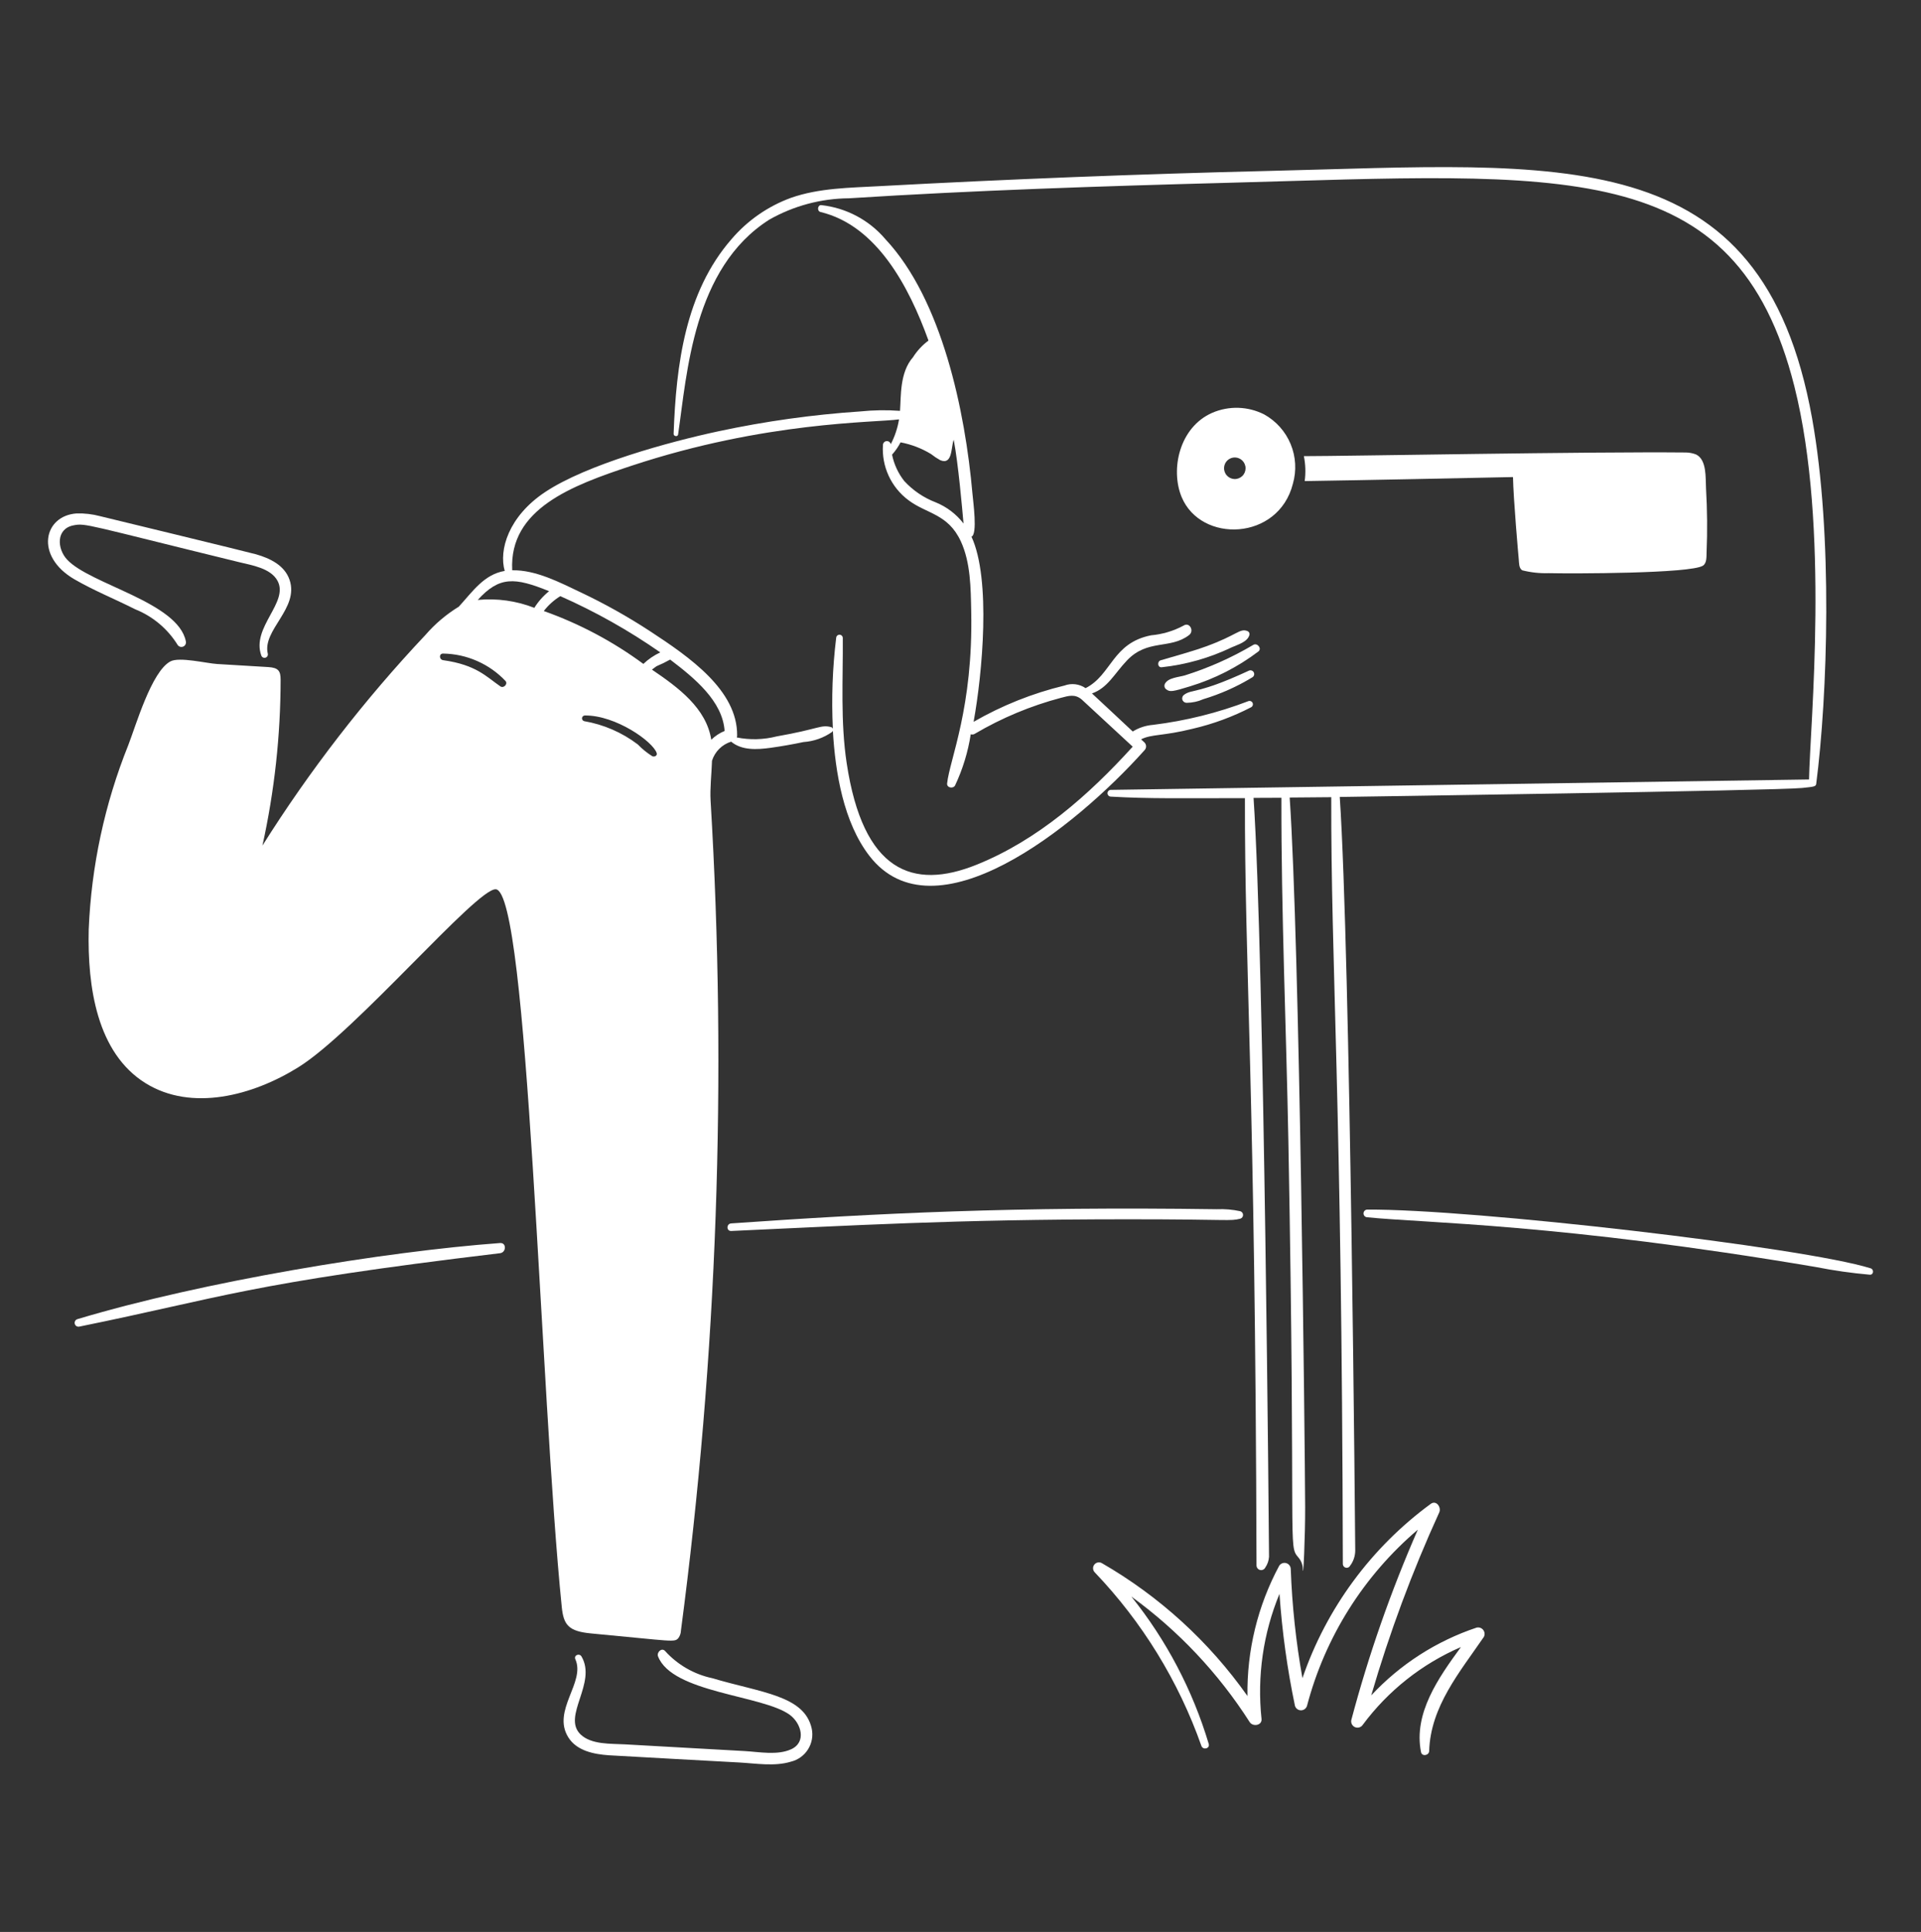 <svg width="179" height="180" viewBox="0 0 179 180" fill="none" xmlns="http://www.w3.org/2000/svg">
<rect x="0" y="0" width="179" height="180" fill="#333333" stroke="none"/>
<path d="M23.865 51.645C23.166 51.444 9.587 48.155 9.323 48.09C8.613 47.901 7.879 47.816 7.144 47.837C4.066 48.036 3.206 51.817 6.945 53.979C8.76 55.028 10.729 55.824 12.593 56.764C14.23 57.418 15.615 58.579 16.545 60.076C16.599 60.162 16.681 60.225 16.778 60.256C16.875 60.286 16.979 60.281 17.072 60.241C17.165 60.201 17.241 60.129 17.285 60.038C17.33 59.948 17.341 59.844 17.316 59.746C16.586 56.099 8.402 54.452 6.252 52.138C5.308 51.123 5.206 49.267 6.847 48.946C7.991 48.722 7.977 48.877 22.302 52.381C23.465 52.665 25.217 52.932 25.858 54.109C26.951 56.116 23.396 58.45 24.35 61.077C24.375 61.152 24.429 61.215 24.5 61.252C24.57 61.29 24.652 61.299 24.729 61.278C24.806 61.257 24.873 61.208 24.915 61.14C24.956 61.072 24.971 60.99 24.955 60.912C24.418 58.698 27.896 56.691 26.981 54.02C26.512 52.653 25.141 52.014 23.865 51.645Z" fill="white"/>
<path d="M75.636 161.045C74.947 157.959 70.957 157.72 66.368 156.355C64.663 155.992 63.117 155.098 61.953 153.801C61.623 153.493 61.18 153.967 61.315 154.319C62.631 157.738 71.065 157.924 73.589 159.767C74.657 160.548 75.187 162.315 73.71 162.982C72.434 163.558 70.756 163.225 69.414 163.147C67.534 163.038 60.067 162.624 58.226 162.52C56.938 162.447 55.094 162.564 54.087 161.584C52.358 159.895 55.637 156.816 54.186 154.335C53.987 153.994 53.441 154.212 53.614 154.599C54.575 156.738 51.394 159.368 52.954 161.864C53.745 163.131 55.342 163.438 56.729 163.537C57.282 163.577 68.329 164.179 68.882 164.209C70.435 164.294 72.186 164.6 73.703 164.132C74.364 163.97 74.934 163.556 75.295 162.98C75.656 162.404 75.779 161.71 75.636 161.045Z" fill="white"/>
<path d="M120.472 45.074C120.823 43.853 120.75 42.549 120.264 41.376C119.778 40.202 118.908 39.228 117.797 38.612C117.052 38.234 116.233 38.024 115.398 37.997C114.563 37.971 113.732 38.128 112.964 38.458C109.889 39.801 109.045 43.731 110.1 46.296C111.891 50.636 119.124 50.399 120.472 45.074ZM114.099 43.911C114.026 43.666 114.049 43.402 114.164 43.173C114.278 42.945 114.476 42.769 114.716 42.682C114.957 42.594 115.221 42.602 115.456 42.704C115.691 42.805 115.878 42.993 115.979 43.228C116.034 43.353 116.063 43.489 116.063 43.626C116.064 43.763 116.036 43.899 115.982 44.025C115.928 44.151 115.849 44.265 115.749 44.359C115.649 44.453 115.531 44.526 115.402 44.572C115.273 44.619 115.136 44.639 114.999 44.63C114.862 44.621 114.728 44.585 114.606 44.523C114.484 44.46 114.376 44.373 114.289 44.267C114.201 44.161 114.137 44.039 114.099 43.907V43.911Z" fill="white"/>
<path d="M158.968 45.493C158.915 44.546 159.058 42.844 158.044 42.344C157.732 42.221 157.399 42.158 157.064 42.157C148.158 42.068 125.416 42.499 121.496 42.499C121.651 43.264 121.677 44.048 121.573 44.822C128.046 44.722 134.508 44.579 140.981 44.447C141.02 46.519 141.483 51.749 141.518 52.109C141.552 52.439 141.518 52.926 141.837 53.133C142.642 53.337 143.472 53.428 144.303 53.401C146.368 53.452 157.592 53.447 158.69 52.697C159.048 52.451 159.004 51.882 159.02 51.496C159.103 49.496 159.085 47.492 158.968 45.493Z" fill="white"/>
<path d="M7.408 123.595C20.772 120.881 22.941 119.587 46.596 116.759C47.18 116.689 47.213 115.767 46.596 115.812C35.838 116.603 18.892 119.399 7.221 122.901C7.129 122.926 7.051 122.987 7.003 123.069C6.956 123.152 6.943 123.25 6.968 123.342C6.992 123.434 7.053 123.512 7.135 123.56C7.218 123.607 7.316 123.62 7.408 123.595Z" fill="white"/>
<path d="M68.14 114.689C79.265 114.194 88.743 113.6 105.172 113.6C114.781 113.6 114.555 113.794 115.574 113.544C115.648 113.521 115.713 113.475 115.759 113.412C115.805 113.35 115.829 113.275 115.829 113.197C115.829 113.12 115.805 113.044 115.759 112.982C115.713 112.92 115.648 112.874 115.574 112.85C114.859 112.693 114.126 112.63 113.394 112.663C94.635 112.395 81.734 113.033 68.129 113.984C67.678 114.016 67.667 114.71 68.14 114.689Z" fill="white"/>
<path d="M127.386 113.412C132.836 113.964 145.32 114.001 169.205 118.047C170.868 118.376 172.548 118.615 174.236 118.763C174.589 118.784 174.633 118.269 174.313 118.169C168.048 116.2 137.097 112.62 127.386 112.698C127.295 112.704 127.211 112.744 127.149 112.811C127.087 112.877 127.053 112.964 127.053 113.055C127.053 113.145 127.087 113.232 127.149 113.299C127.211 113.365 127.295 113.405 127.386 113.412Z" fill="white"/>
<path d="M116.223 58.79C115.513 58.521 115.271 59.181 112.359 60.232C110.98 60.729 109.566 61.1 108.153 61.52C107.812 61.621 107.855 62.2 108.242 62.169C110.512 61.925 112.723 61.295 114.781 60.309C115.332 60.058 116.252 59.812 116.422 59.153C116.441 59.079 116.431 59 116.394 58.932C116.357 58.865 116.296 58.814 116.223 58.79Z" fill="white"/>
<path d="M116.785 60.081C114.779 61.267 112.644 62.22 110.421 62.921C109.862 63.091 108.843 63.133 108.551 63.703C108.502 63.794 108.49 63.9 108.516 64C108.543 64.1 108.606 64.186 108.693 64.24C109.015 64.483 109.277 64.441 110.895 63.943C113.19 63.244 115.345 62.144 117.258 60.696C117.61 60.42 117.155 59.867 116.785 60.081Z" fill="white"/>
<path d="M116.345 62.498C111.607 64.692 111.124 64.172 110.348 64.721C110.273 64.768 110.216 64.838 110.184 64.921C110.152 65.003 110.147 65.094 110.171 65.179C110.194 65.264 110.245 65.339 110.314 65.394C110.384 65.448 110.469 65.479 110.558 65.481C111.1 65.477 111.636 65.361 112.132 65.14C113.734 64.657 115.268 63.973 116.696 63.103C116.775 63.056 116.833 62.979 116.856 62.89C116.879 62.801 116.865 62.706 116.819 62.627C116.773 62.547 116.697 62.489 116.608 62.465C116.52 62.441 116.425 62.453 116.345 62.498Z" fill="white"/>
<path d="M106.647 69.897C106.74 69.801 106.792 69.672 106.792 69.539C106.792 69.405 106.74 69.277 106.647 69.181C106.537 69.082 106.437 68.982 106.327 68.884C107.312 68.382 108.332 68.595 111.127 67.899C113.028 67.459 114.866 66.782 116.598 65.885C116.662 65.845 116.71 65.784 116.733 65.713C116.756 65.641 116.752 65.564 116.723 65.494C116.694 65.425 116.64 65.369 116.573 65.335C116.506 65.302 116.429 65.294 116.356 65.313C113.482 66.416 110.484 67.162 107.428 67.536C106.762 67.59 106.117 67.801 105.549 68.153C104.646 67.316 102.136 64.949 101.75 64.607C103.214 64.1 103.836 62.767 105.02 61.525C106.939 59.514 109.031 60.524 110.8 59.169C111.304 58.783 110.843 57.916 110.282 58.289C109.344 58.791 108.314 59.098 107.254 59.192C103.624 59.914 103.598 62.874 101.156 64.114C100.871 63.919 100.544 63.795 100.201 63.753C99.858 63.711 99.511 63.751 99.187 63.872C96.218 64.589 93.367 65.727 90.721 67.251C91.532 62.792 92.364 53.974 90.523 50.002C91.107 49.783 90.676 46.726 90.613 45.983C89.936 38.301 87.773 27.912 82.511 22.294C81.002 20.51 78.867 19.372 76.544 19.113C76.182 19.068 76.103 19.667 76.455 19.752C81.683 21.005 84.694 26.675 86.516 31.729C85.946 32.154 85.457 32.68 85.075 33.281C83.822 34.713 83.969 36.904 83.864 38.278C82.631 38.188 81.394 38.206 80.165 38.333C75.719 38.631 71.301 39.25 66.944 40.183C62.386 41.158 54.658 43.269 50.784 45.852C47.373 48.126 46.471 51.253 47.03 53.191C45.081 53.521 44.025 55.139 42.748 56.526C41.584 57.238 40.537 58.126 39.644 59.157C33.956 65.192 28.869 71.765 24.453 78.784C25.574 73.709 26.143 68.527 26.148 63.329C26.148 62.503 25.934 62.211 25.003 62.151C23.418 62.05 21.821 61.959 20.236 61.865C19.252 61.807 16.715 61.175 15.877 61.623C14.109 62.567 12.655 67.633 11.947 69.439C9.752 74.907 8.507 80.709 8.267 86.597C8.14 91.94 9.027 98.098 13.561 100.917C17.845 103.58 23.534 102.094 27.806 99.431C33.144 96.104 44.407 82.772 46.19 82.853C49.24 82.99 50.312 129.609 52.344 149.709C52.514 151.395 52.963 151.988 55.096 152.187C62.865 152.911 62.847 153.049 63.23 152.594C63.366 152.395 63.443 152.162 63.45 151.922C66.834 126.293 67.759 100.399 66.213 74.594C66.146 73.437 66.303 72.139 66.346 70.873C66.478 70.456 66.709 70.076 67.019 69.768C67.33 69.459 67.71 69.23 68.129 69.1C69.119 69.926 70.529 69.85 71.806 69.673C72.832 69.53 73.853 69.351 74.866 69.136C75.828 69.072 76.754 68.744 77.541 68.189C77.571 68.158 77.594 68.12 77.607 68.079C77.834 71.996 78.604 76.618 81.008 79.737C87.028 87.535 100.034 77.283 106.647 69.897ZM89.782 48.775C89.11 47.901 88.217 47.221 87.195 46.806C86.074 46.378 85.068 45.696 84.256 44.813C83.691 44.095 83.303 43.254 83.123 42.359C83.434 42.012 83.701 41.627 83.915 41.213C84.919 41.403 85.881 41.772 86.754 42.303C87.025 42.517 87.312 42.709 87.614 42.876C88.777 43.36 88.608 41.647 88.867 40.971C89.298 43.223 89.66 47.422 89.782 48.772V48.775ZM46.63 63.952C45.337 63.068 44.392 61.941 41.291 61.509C40.916 61.457 40.884 60.89 41.291 60.892C42.384 60.909 43.462 61.145 44.462 61.586C45.463 62.026 46.365 62.663 47.115 63.457C47.336 63.751 46.917 64.149 46.63 63.952ZM49.789 56.632C48.114 55.977 46.308 55.725 44.517 55.895C46.533 53.677 47.955 53.776 51.166 55.08C50.622 55.516 50.157 56.041 49.789 56.632ZM50.67 56.929C51.096 56.378 51.618 55.908 52.211 55.543C55.477 56.986 58.596 58.74 61.525 60.782C60.945 61.053 60.413 61.415 59.95 61.856C57.116 59.766 53.989 58.106 50.67 56.929ZM60.783 70.458C60.29 70.147 59.835 69.777 59.429 69.358C57.962 68.244 56.248 67.5 54.432 67.189C54.368 67.172 54.312 67.132 54.276 67.077C54.239 67.022 54.225 66.956 54.234 66.89C54.244 66.825 54.277 66.765 54.328 66.723C54.378 66.681 54.443 66.658 54.509 66.66C57.379 66.636 60.842 69.09 61.191 70.161C61.273 70.403 60.985 70.547 60.787 70.458H60.783ZM66.276 68.918C65.812 65.98 63.233 64.073 60.75 62.39C60.894 62.279 61.034 62.166 61.179 62.07C61.612 61.889 62.035 61.683 62.445 61.453C64.713 63.175 67.331 65.317 67.52 68.102C67.058 68.291 66.636 68.568 66.28 68.918H66.276ZM91.004 80.563C85.023 82.972 80.422 81.19 78.895 71.108C78.308 67.233 78.559 63.321 78.532 59.428C78.528 59.349 78.494 59.275 78.436 59.221C78.379 59.166 78.303 59.136 78.224 59.136C78.145 59.136 78.069 59.166 78.011 59.221C77.954 59.275 77.92 59.349 77.915 59.428C77.573 62.236 77.47 65.068 77.607 67.894C77.592 67.855 77.568 67.821 77.537 67.794C77.505 67.767 77.468 67.748 77.428 67.739C76.457 67.498 76.327 67.918 72.374 68.609C71.157 68.921 69.886 68.955 68.654 68.708C68.676 68.648 68.687 68.585 68.687 68.521C68.719 64.315 64.282 61.235 60.543 58.79C58.484 57.445 56.336 56.242 54.114 55.19C52.178 54.274 49.931 53.088 47.729 53.132C47.428 47.404 53.306 45.227 58.827 43.4C71.345 39.258 81.445 39.385 83.772 39.074C83.641 39.881 83.381 40.661 83.002 41.386C82.983 41.299 82.933 41.222 82.862 41.169C82.791 41.115 82.703 41.09 82.614 41.097C82.526 41.103 82.442 41.142 82.38 41.205C82.318 41.269 82.28 41.352 82.275 41.441C82.207 42.432 82.389 43.424 82.805 44.326C83.22 45.228 83.856 46.011 84.653 46.604C86.343 47.882 88.336 47.857 89.53 50.435C90.446 52.415 90.454 54.804 90.498 56.941C90.688 65.95 88.488 70.759 88.253 72.99C88.21 73.398 88.803 73.507 88.99 73.189C89.705 71.674 90.198 70.066 90.454 68.411C90.52 68.434 90.59 68.441 90.659 68.432C90.728 68.422 90.794 68.396 90.851 68.356C93.351 66.886 96.04 65.764 98.842 65.02C99.591 64.823 100.174 64.635 100.811 65.186C100.864 65.231 105.494 69.52 105.545 69.567C101.462 74.069 96.704 78.269 91.004 80.563Z" fill="white"/>
<path d="M137.601 151.64C133.848 152.891 130.468 155.064 127.771 157.959C129.47 152.129 131.589 146.43 134.111 140.907C134.322 140.445 133.838 139.732 133.319 140.114C127.769 144.18 123.596 149.847 121.362 156.355C120.761 152.994 120.397 149.595 120.273 146.183C120.27 146.057 120.227 145.936 120.149 145.837C120.072 145.738 119.965 145.666 119.844 145.633C119.723 145.6 119.594 145.606 119.477 145.652C119.36 145.697 119.26 145.779 119.194 145.886C117.192 149.612 116.175 153.788 116.24 158.017C112.668 152.953 108.036 148.727 102.667 145.633C102.553 145.569 102.419 145.548 102.29 145.575C102.161 145.601 102.046 145.673 101.966 145.777C101.886 145.881 101.846 146.011 101.854 146.142C101.861 146.273 101.915 146.397 102.007 146.492C106.429 151.116 109.818 156.629 111.947 162.663C112.1 163.082 112.759 162.916 112.63 162.476C111.136 157.477 108.687 152.815 105.419 148.748C109.796 151.923 113.538 155.893 116.449 160.45C116.736 160.898 117.613 160.769 117.55 160.153C117.127 156.188 117.702 152.181 119.223 148.495C119.464 152.002 119.946 155.489 120.665 158.931C120.701 159.051 120.775 159.157 120.876 159.233C120.978 159.308 121.1 159.349 121.227 159.349C121.353 159.349 121.475 159.308 121.577 159.233C121.678 159.157 121.752 159.051 121.788 158.931C123.468 152.532 127.073 146.803 132.114 142.518C129.597 148.262 127.524 154.19 125.916 160.252C125.887 160.386 125.906 160.526 125.97 160.648C126.033 160.77 126.137 160.865 126.264 160.919C126.391 160.972 126.532 160.979 126.663 160.939C126.795 160.899 126.908 160.814 126.984 160.699C129.343 157.522 132.498 155.023 136.131 153.455C134.018 156.34 131.699 159.643 132.411 163.242C132.5 163.682 133.157 163.56 133.171 163.142C133.297 158.992 136.025 155.786 138.267 152.509C138.32 152.407 138.342 152.292 138.332 152.178C138.322 152.063 138.28 151.954 138.21 151.863C138.14 151.772 138.046 151.703 137.938 151.663C137.83 151.624 137.713 151.616 137.601 151.64Z" fill="white"/>
<path d="M168.854 38.986C164.182 12.946 145.484 15.269 118.271 15.924C106.151 16.216 94.042 16.69 81.944 17.344C79.192 17.497 76.32 17.511 73.699 18.434C71.553 19.219 69.645 20.545 68.162 22.283C63.858 27.217 62.999 33.976 62.768 40.425C62.759 40.656 63.151 40.722 63.186 40.48C64.024 34.764 64.582 24.962 71.696 20.456C73.956 19.176 76.506 18.494 79.104 18.475C90.839 17.729 102.607 17.346 114.352 17.033C145.736 16.193 161.764 14.416 167.202 36C170.514 49.136 168.657 67.509 168.567 72.623C168.478 72.623 103.579 73.588 103.487 73.592C103.408 73.598 103.334 73.634 103.281 73.692C103.227 73.75 103.197 73.826 103.197 73.906C103.197 73.985 103.227 74.061 103.281 74.119C103.334 74.177 103.408 74.213 103.487 74.219C107.082 74.43 110.053 74.362 116.003 74.362C115.971 90.145 116.969 101.345 117.082 145.848C117.082 145.947 117.115 146.043 117.176 146.12C117.238 146.198 117.323 146.252 117.42 146.274C117.516 146.295 117.617 146.284 117.706 146.24C117.794 146.197 117.865 146.125 117.907 146.035C118.11 145.739 118.228 145.393 118.249 145.034C118.249 144.926 117.815 89.376 116.807 74.34C117.677 74.34 118.547 74.329 119.402 74.329C119.38 84.996 119.85 95.674 120.052 106.34C120.768 144.855 119.983 143.919 120.987 145.111C121.235 145.396 121.379 145.757 121.394 146.135C121.435 147.412 121.625 143.064 121.615 140.422C121.59 134.557 121.111 88.075 120.173 74.306L124.047 74.273C124.015 90.17 125.032 101.889 125.127 145.717C125.127 145.791 125.151 145.863 125.194 145.923C125.237 145.983 125.298 146.028 125.368 146.052C125.438 146.077 125.514 146.078 125.585 146.058C125.656 146.037 125.719 145.995 125.765 145.937C125.765 145.925 125.775 145.925 125.775 145.915C126.106 145.494 126.284 144.974 126.282 144.44C126.282 144.339 125.835 89.155 124.84 74.252C125.51 74.244 165.55 73.663 167.926 73.415C169.02 73.3 169.203 73.289 169.236 73.03C170.293 64.837 170.803 49.854 168.854 38.986Z" fill="white"/>
</svg>
